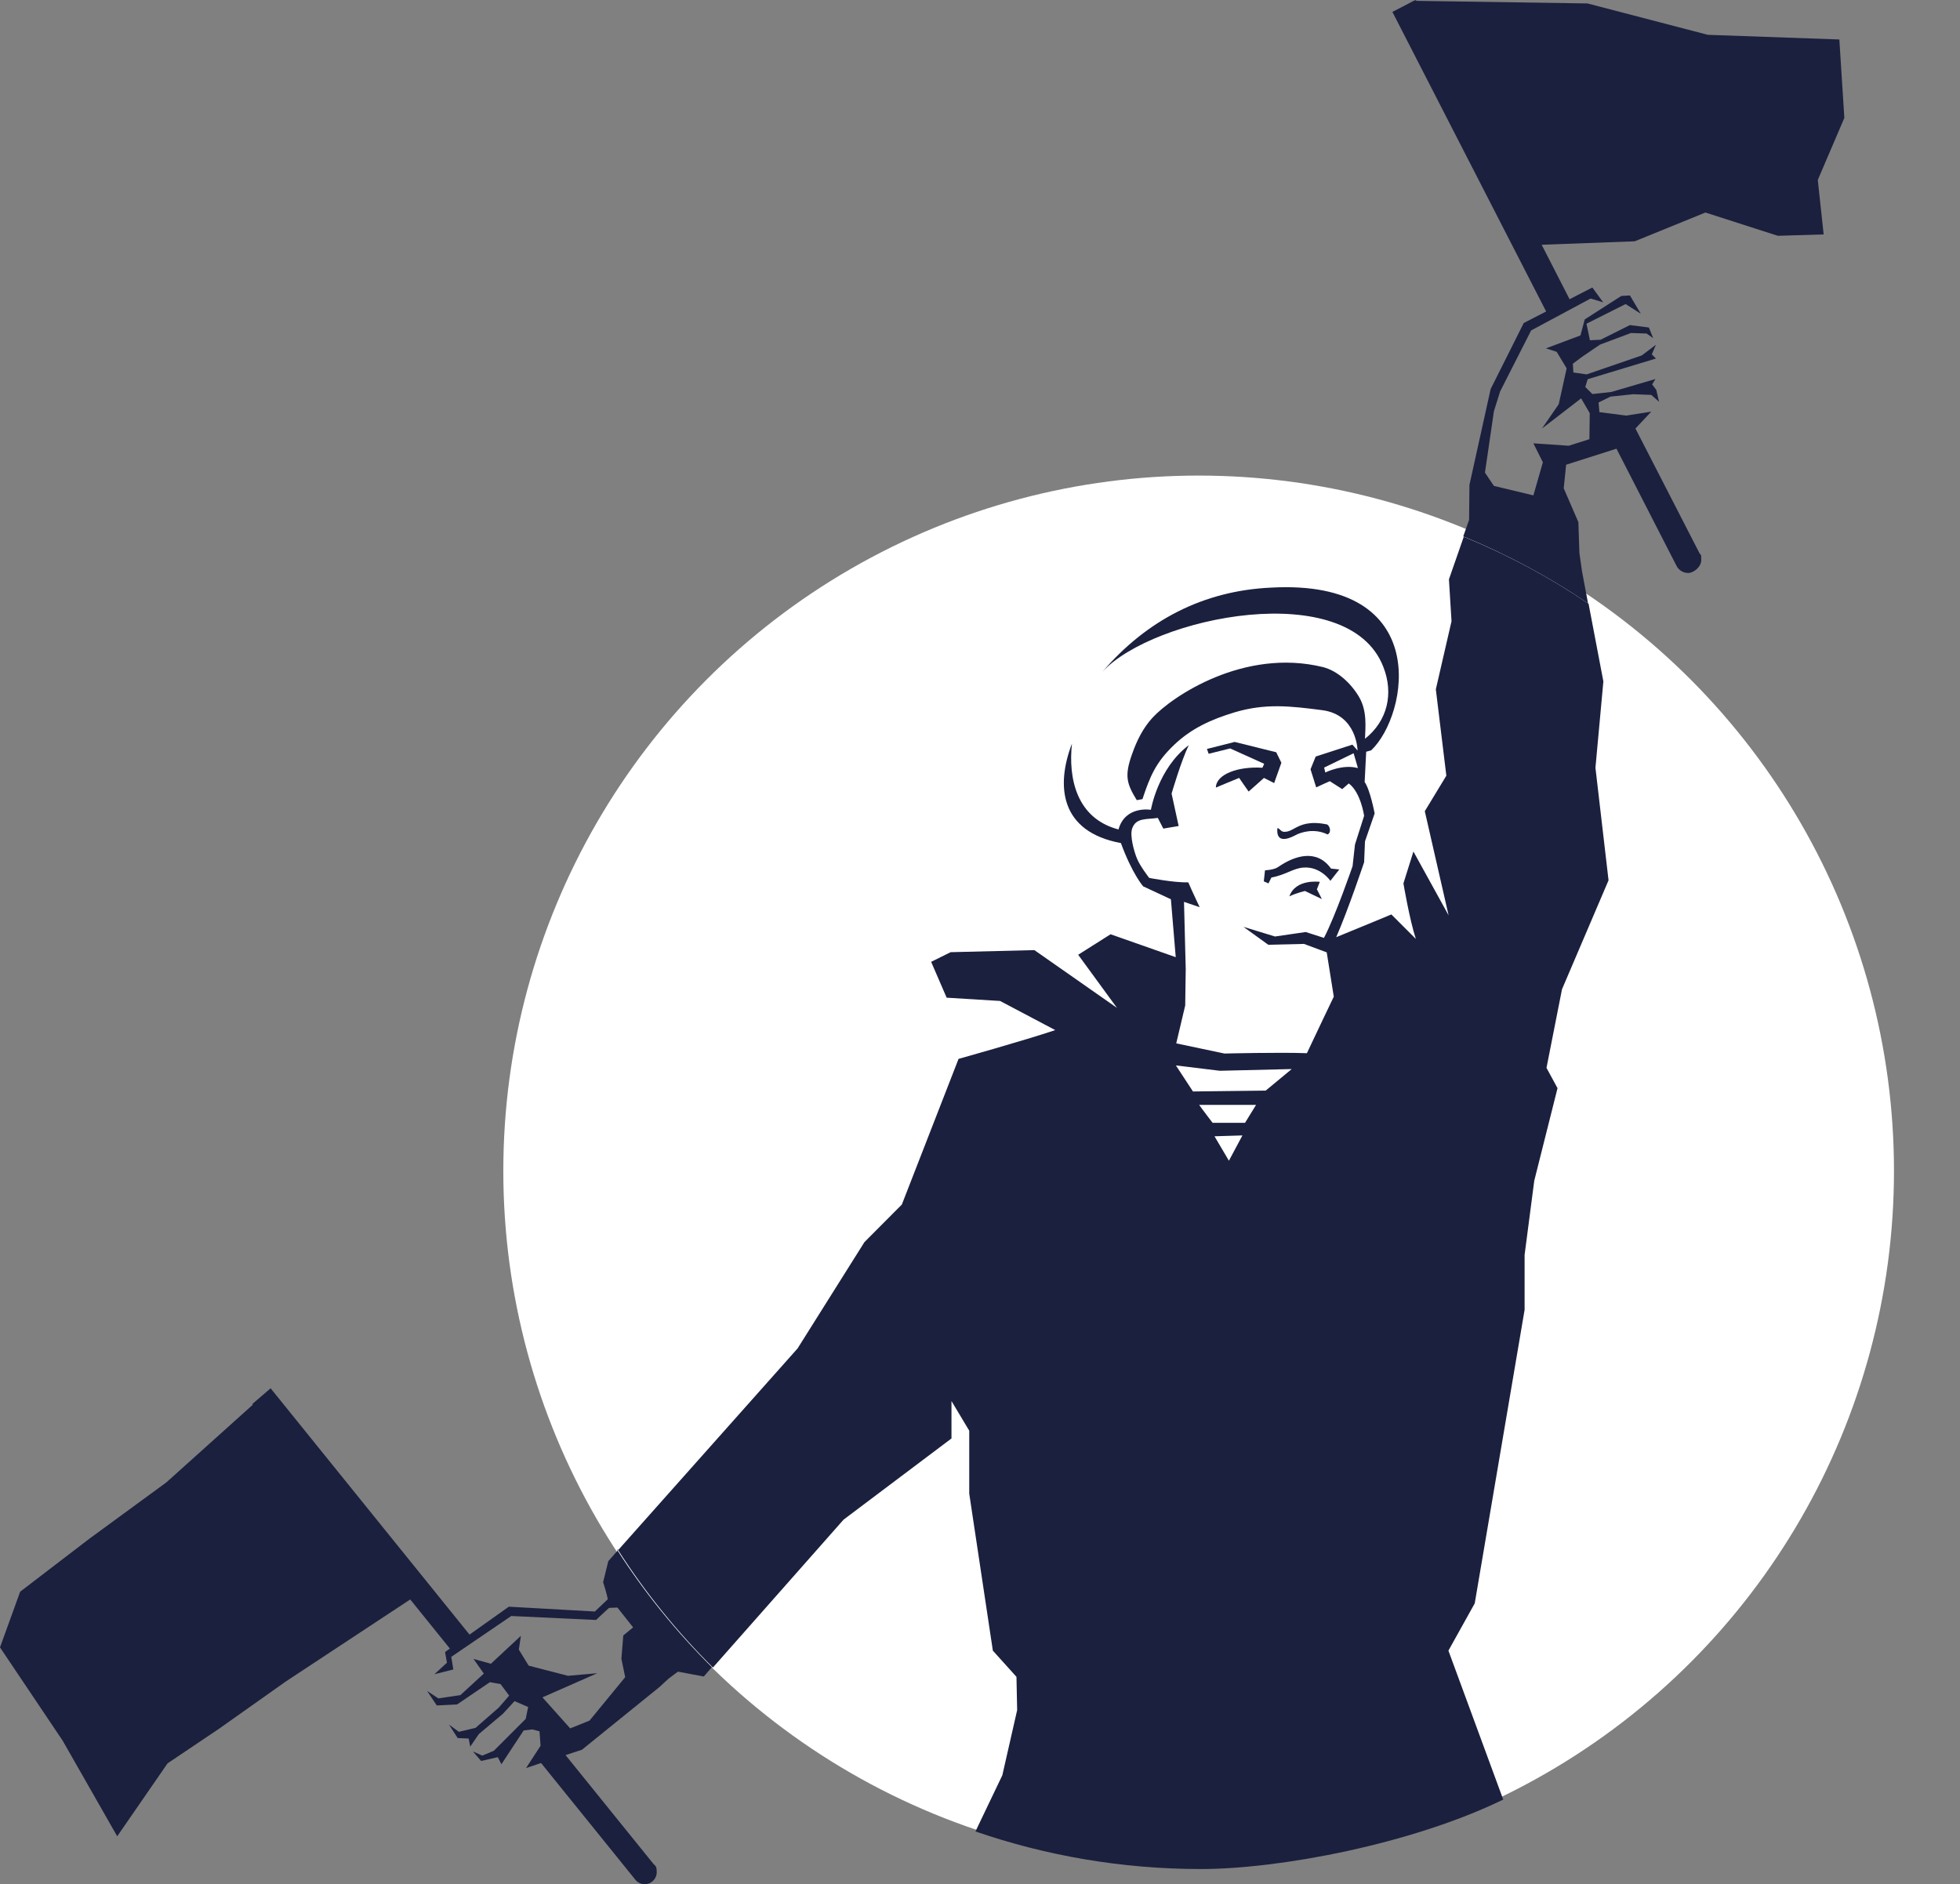 <svg xmlns="http://www.w3.org/2000/svg" viewBox="0 0 1137.1 1093"><rect x="0" y="0" width="1137.1" height="1093" fill="#808080" stroke="none"/><defs><style>      .cls-1 {        fill: #fff;      }      .cls-2 {        fill: #1b203e;      }    </style></defs><g><g id="Ebene_1"><g><circle class="cls-1" cx="695.4" cy="679.3" r="403.4"></circle><g><path class="cls-2" d="M716.4,430.4l-16.2,4.1s.7,1.8,1,2.8c4-1,12.5-3.1,12.5-3.1l19.7,8.9s-.6,1.5-1,2.3c-14.2-.9-26.9,3.8-27,11.5,4.7-2,8.9-3.7,13.5-5.6,1.5,2.2,3,4.4,5.5,7.9,3-2.6,5.4-4.8,8.9-7.9.5.3,5.9,3,5.9,3l4.2-11.8-3-6.1-23.8-5.9h0Z"></path><path class="cls-2" d="M771.9,510.9s3.2-4.1,5.1-6.5c-2.6-.3-3.8-.4-4.8-.5-8.2-11.5-20.9-7.7-30.7-.9-2.4,1.7-7.6,1.9-7.6,1.9l-.7,6.4,2.7,1.2,1.7-3.4c8.5-1.6,12.6-5.4,18.7-5.8,9.9-.7,15.6,7.8,15.6,7.8h0Z"></path><path class="cls-2" d="M769.9,478.3c-5.2-1.1-9-1-12.1-.4-5.8,1.2-8.6,4.5-11.8,4.6-2.9.6-3.2-1.8-4.9-2.1-.7,6.6,2.9,8.2,10.7,4,2.6-1.4,10.5-4.2,18.4-.3,2.4-1.2,1.4-4.9-.4-5.9h0Z"></path><path class="cls-2" d="M748,520c4.3-2,9.1-3.1,9.1-3.1l9.8,4.7-2.9-5.7,1.7-4.3s-14.1-2-17.7,8.5h0Z"></path><path class="cls-2" d="M855.6,930l28.9-170.1v-31.9l5.6-43,13.5-53.7-6.4-11.8,9-45.6,27-63.2-7.6-65.3,4.6-50.1-8.6-45.1c-22.6-15.3-46.8-28.3-72.4-38.8l-8.6,24.7,1.5,24.3-9.1,39.5,6.1,50.1-12.5,20.6,13.8,60.4-20.4-37-5.8,18.5s3.5,20.8,7.2,32.2l-14.2-14.2s-18.7,7.8-32,13.2c7-16,16.2-43.5,16.2-43.5l.5-12.1,5.6-16.2s-2.6-13.8-5.8-18.2l.9-17.6,2.9-.8c21.6-20.5,36.2-99.6-58.1-94.4-39.4,1.8-72.2,19-97.8,48.8,29.5-32,142.7-55,162.9-2.9,6.2,15.6,2.4,31.5-10.6,41.8.2-6.3,1.4-16-3.4-24.2-4.5-7.7-12.3-15.2-21-17.4-45.7-11.2-87.5,17-98.9,29.4-5.5,6-9.1,13.3-11.8,21-4.6,12.8-3.1,17.3,2.7,26.8,1.1-.2,2.2-.4,3.3-.6,4.4-13.3,7.8-21.4,18.3-31.4,10.1-9.7,21.8-14.9,35-18.9,18-5.4,32.5-3.7,51-1.3,20.2,2.6,20.5,23.4,20.5,23.4l-3-3.4s-13.6,4.4-21.3,6.9c-.8,1.9-2,4.9-3,7.4,1.2,3.7,2.1,6.7,3.3,10.5,3.2-1.5,6-2.8,7.9-3.6,3,1.9,5.2,3.3,7.2,4.6,1.7-1.5,2.6-2.2,3.8-3.3,7,5.2,8.9,18.8,8.9,18.8l-5.3,16.6-1.4,12.6s-9.9,28.8-16.6,41.6l-10.6-3.4-17.8,2.6-18.3-5.6,14.4,10.4,20.7-.5,13.2,4.9,4.1,25.7s-10.5,21.9-15.6,32.8c-16.1-.6-47.8.2-47.8.2l-28-5.9,5.2-22,.3-21.1-1-39,9.1,3.1s-4.5-9.4-6.6-14.4c-8.5.2-22.7-2.6-22.7-2.6,0,0-5.4-6.9-7.2-11.5-1.6-4-4.1-12.9-2.7-17.1,2.2-6.5,8.5-5.2,14.9-6.2,1.9,3.6,3.2,6.2,3.2,6.2l8.9-1.5-4.1-18.8s5.6-19.3,10-28.1c-18,13.5-22,37.5-22,37.5,0,0-14.9-2.6-18.8,11.4-24.4-6.4-29.2-29.7-27-49.8-9.5,24.7-6.8,51.2,28.4,57.7,6.5,17.8,12.9,25.1,12.9,25.1l16.1,7.5,2.8,33.6-37.8-13.3-18.8,11.9,22.5,30.8-47.9-33.5-48.6,1.2-11.3,5.6,9,20.8,31,1.9,32,16.9c-17.8,6-56.1,16.7-56.1,16.7l-32.9,84.5-21.7,21.8-38.8,61.7-104.1,117c15.8,24.7,34.3,47.5,55,68.1l75.8-85.8,62.6-47.1v-21.7l10.3,17.2v36.5l13.7,91.1,13.7,15.2.4,19.3-8.6,37.8-15.6,32.6c41,14.1,85,21.8,130.8,21.8s122.4-14.5,175.4-40.3l-31.8-86.4,15.2-27.3h0ZM768.9,448.2l-.7-2.9s10.8-5.2,17.1-8.3c1,3.5,1.8,5.9,2.5,8.6-8.9-2.5-19,2.6-19,2.6h0ZM712.9,673.3l-8.3-14.1,16.2-.5-7.8,14.6h0ZM722.3,651.4h-18.8s-6-7.8-7.8-10.4h33s-6.4,10.4-6.4,10.4h0ZM734.3,632.7l-42.2.5-9.9-15.1,25.5,3.1,41.7-1-15.1,12.5h0Z"></path></g><path class="cls-2" d="M358.8,899l-5.9,6.7-3,12.2s2.1,6.3,2.7,9.9l-7.5,7.1-49.9-2.8-22.8,16.2-115.4-142.9-10.6,9.1.3.4-50.2,45.1-44.7,32.7-40.1,30.7L0,955.7l36.4,54.2,31.6,55.4,29.2-42.3,29.6-19.9,39-27.6,72.2-47.6,23,28.5-2.8,2,1.1,6.2-7.3,6.7,11-2.8-1.2-7.3,34.8-23.7,49.2,2.3s7.6-7.2,7.6-7l4.8-.2,9.1,11.5-5.7,4.7-1.1,13.5,2.2,10.7-20.7,25.2-11.2,4.5-16.1-18,31.8-14-17,1.5-22.8-5.9-5.7-9.3,1.2-8-17.4,16.2-10.1-2.8,6,8.5-13.6,12.5-12.8,1.9-6.5-4.3,5.6,8.4,11.8-.6,19-12.9,6.2,1.1,5,6.7-6,6.9-13.5,11.8-9.7,2.3-5.7-4.2,5,7.8,6.4.3.9,4.7,5-7.3,14-11.8,6.7-7.3,7.9,3.4-1.4,6.9-18.5,18.5-6.7,2.8-5.4-2.4,4.7,5.5,9.7-2.2,2.1,4.1,12.9-19.6,5-.6,4.2,1.1.6,8.4-8.4,12.9,8.7-2.9,55.1,68.2h0c1.3,1.3,3,2.1,5,2.1,3.9,0,7-3.1,7-7s-.9-3.5-2-4.9l-50.9-63,9.5-3.1,45-36.4,5.2-4.8,5.5-4.1,15,2.8,4.7-5.4c-20.7-20.6-39.2-43.4-55-68.1h0Z"></path></g><path class="cls-2" d="M1070,68.4l-2.9-45.5-76.3-2.7L921,2l-99.3-1.5L821.4,0l-.8.4h-.3,0c0,.1-12.5,6.5-12.5,6.5l89.2,173.8-13,6.7-19.2,38.3-12.3,55.6-.2,20.3-3.4,9.6c25.6,10.5,49.8,23.5,72.4,38.8l-3.5-18.6-1.5-10.6-.6-17.9-8.5-19.6,1.4-13.7,29.2-9.3,34.7,67.7h0c1.2,2.6,3.8,4.4,6.9,4.4s7.6-3.4,7.6-7.6-.4-2.6-1-3.8h0l-37.2-72.4,9.2-9.8-14.6,2.3-15.5-2-.5-5.6,6.9-3.4,13.2-1.4,10.5.4,4.5,4-1.6-6.9-2.4-3.2,1.9-3.1-25.6,7.5-11,1.2-4.1-4.1,1.4-4.5,39.6-12-2.4-2.4,2.4-5.6-8.2,6.2-32,11-7.7-1.1-.3-5.1,5.5-4.1,10.3-7,17.9-6.7,9.1.3,3.8,2.7-2.5-6.2-11-1.4-17,8.5-6.2.3-2-9.6,22.7-11.4,8.8,5.6-6.3-10.6-5,.3-21.2,13.6h0c0,0-2.5,9.3-2.5,9.3l-20,7.5,6.2,2,5.8,9.6-4.6,20.8-9.7,14.1,22.7-17.5,5,8.6-.2,15.1-12,3.8-20.5-1.4,5.5,11-5.5,19.2-22.9-5.5-5.2-7.7,5.2-35.6,3.6-11.5,18-35.4,34.5-18.5,7.3,2.2-6.3-8.6-13.2,6.8-16.2-31.6,54-2,41-16.7,42,13.5,26.6-.8-3.4-31.6,15.5-36.2h0Z"></path></g></g></svg>